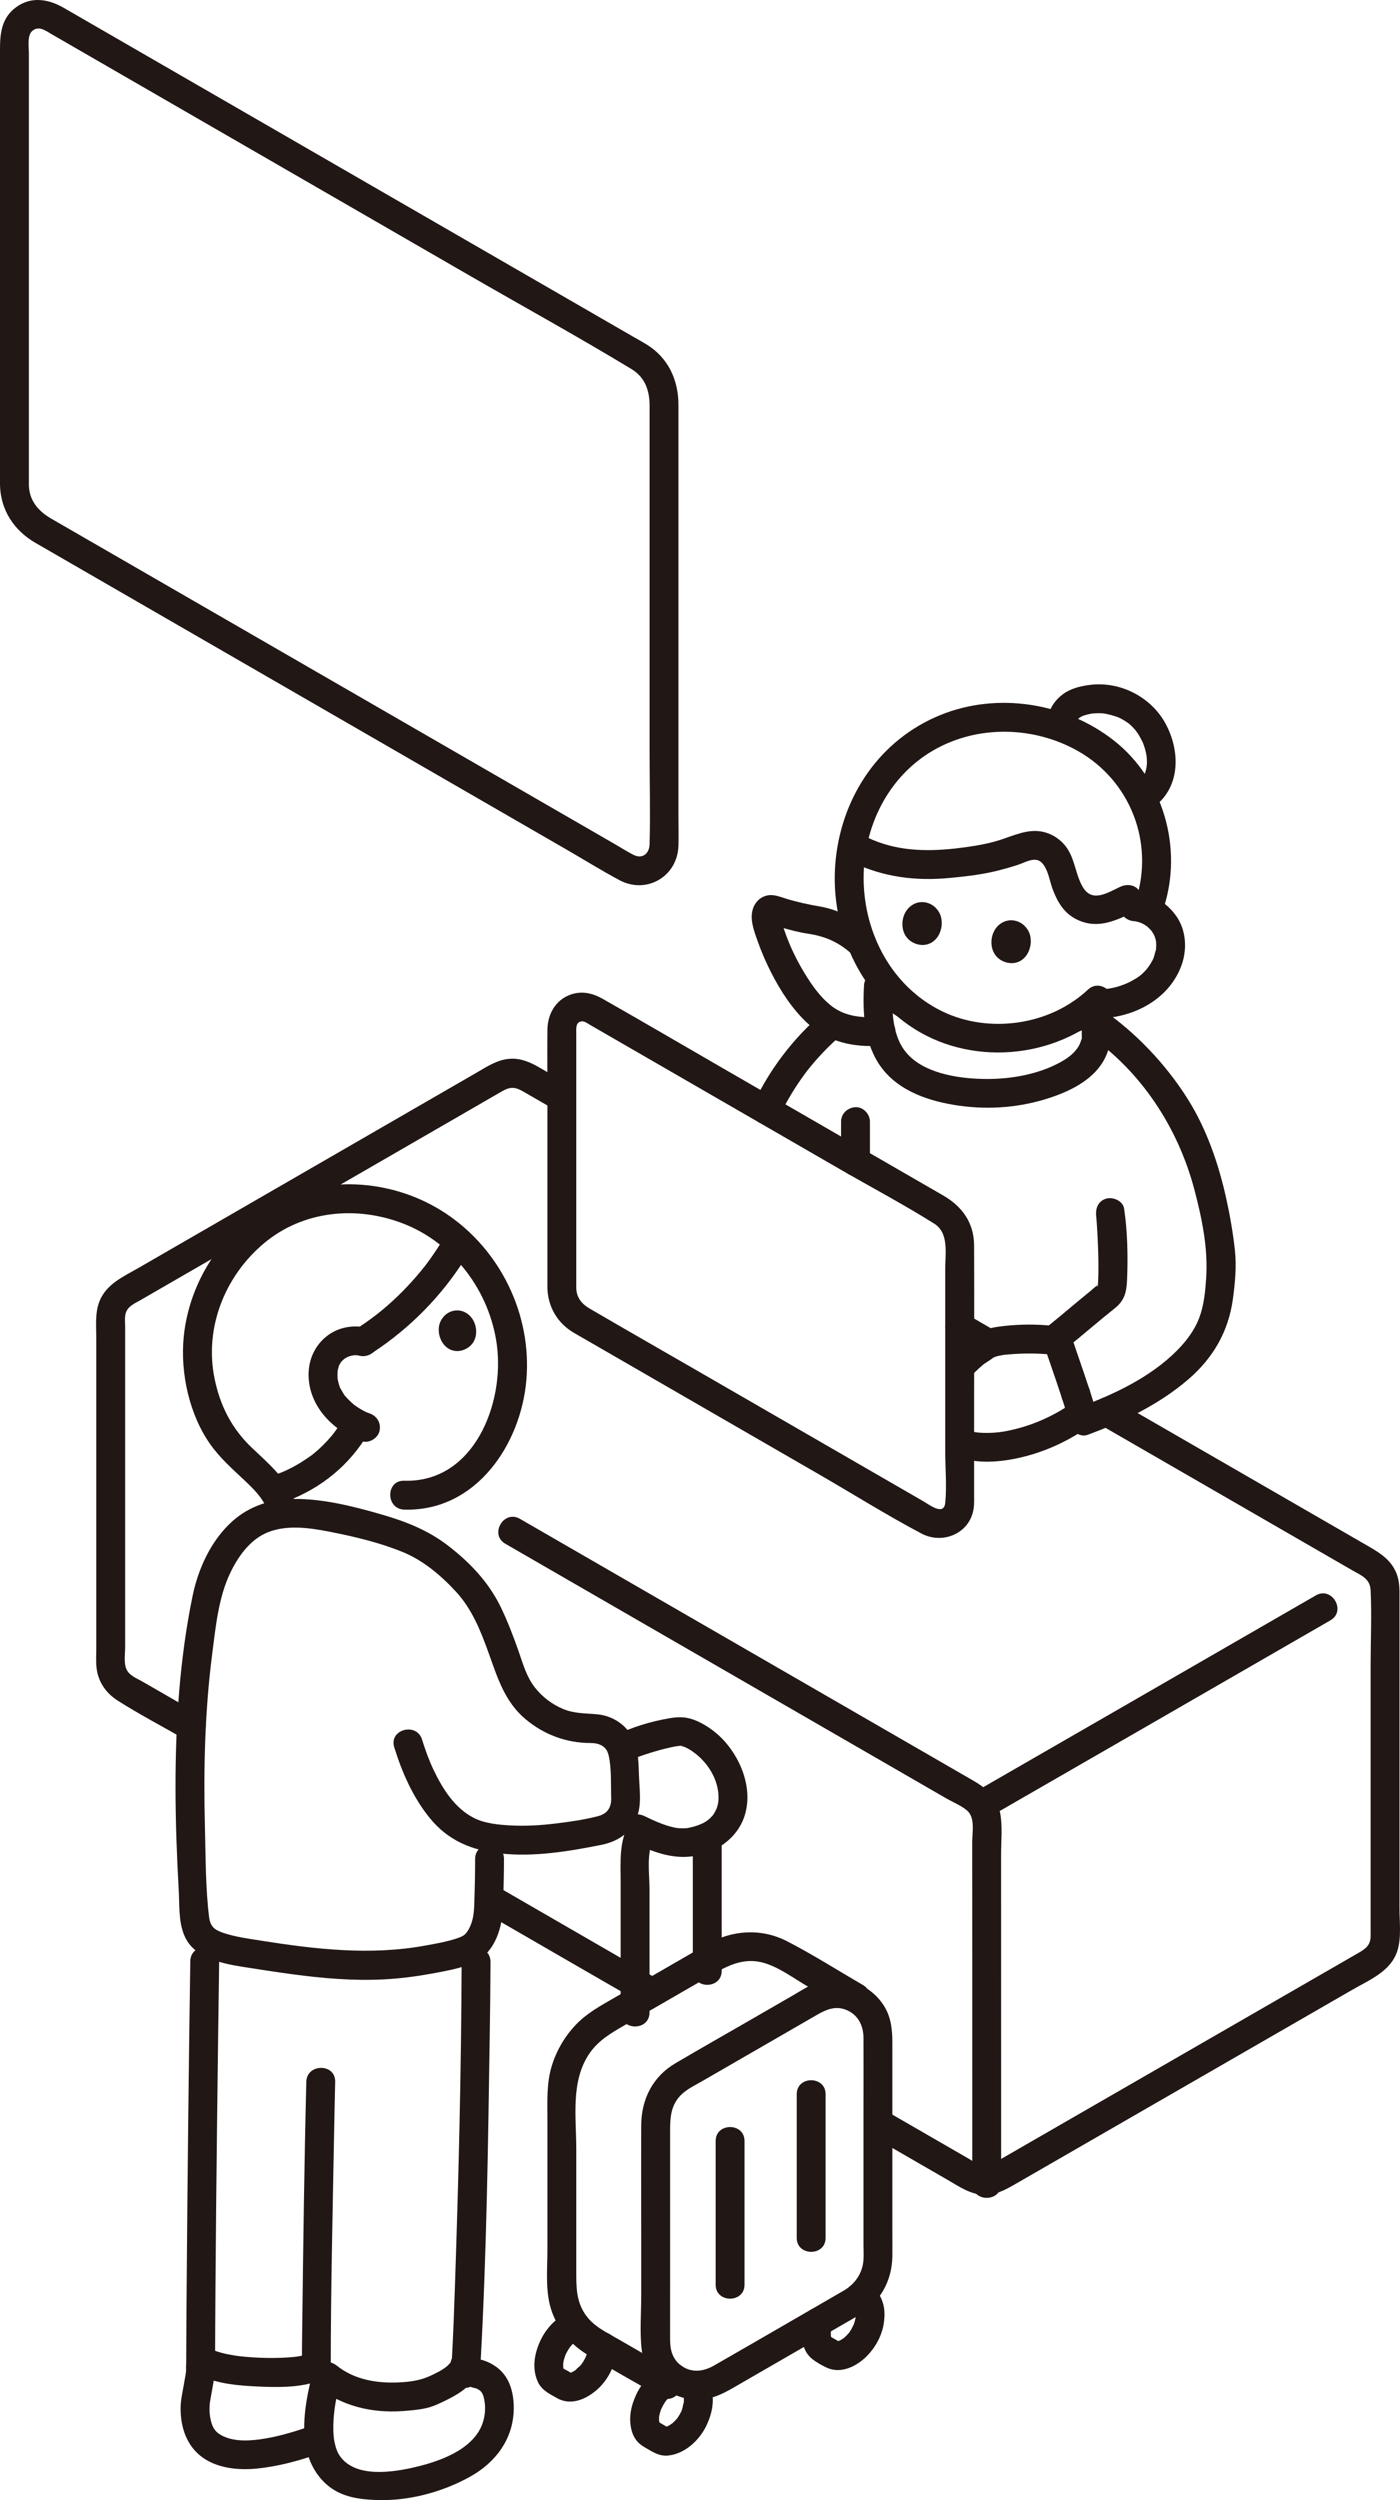 <?xml version="1.0" encoding="UTF-8"?><svg id="b" xmlns="http://www.w3.org/2000/svg" width="193.972" height="346.297" viewBox="0 0 193.972 346.297"><defs><style>.i{fill:#211715;}</style></defs><g id="c"><g id="d"><path class="i" d="M138.709,302.497c0-15.223,0-30.446-.006-45.669,0-1.867.22-3.901-.136-5.741-.412-2.125-1.943-3.423-3.722-4.45-4.151-2.396-8.302-4.793-12.452-7.189-8.262-4.77-16.525-9.54-24.787-14.31-8.526-4.922-17.052-9.844-25.578-14.766-2.233-1.289-4.25,2.166-2.019,3.454,15.23,8.792,30.461,17.584,45.691,26.377,4.129,2.384,8.257,4.767,12.386,7.151,1.005.58,2.01,1.16,3.015,1.741.927.535,2.077.991,2.889,1.686,1.147.982.713,2.993.714,4.327.004,7.827.005,15.654.006,23.482,0,7.97.001,15.939.001,23.909,0,2.574,4,2.578,4,0h0Z"/><path class="i" d="M182.318,220.978c-15.538,8.959-31.072,17.926-46.618,26.872-2.231,1.284-.218,4.741,2.019,3.454,15.546-8.946,31.08-17.912,46.618-26.872,2.229-1.286.217-4.743-2.019-3.454h0Z"/><path class="i" d="M66.732,264.675c7.543,4.345,15.062,8.732,22.62,13.05,2.239,1.279,4.256-2.176,2.019-3.454-7.558-4.318-15.077-8.705-22.62-13.05-2.235-1.287-4.251,2.168-2.019,3.454h0Z"/><path class="i" d="M152.322,197.285c6.851,3.953,13.702,7.907,20.553,11.861,3.323,1.918,6.646,3.836,9.969,5.753,1.486.857,2.972,1.715,4.457,2.572,1.282.74,2.521,1.167,2.6,2.791.169,3.478,0,7.007,0,10.488v35.357c0,.7.011,1.401,0,2.1-.021,1.384-.891,1.835-1.98,2.463-9.841,5.675-19.684,11.347-29.526,17.019-5.502,3.171-11.004,6.342-16.506,9.514-1.227.707-2.454,1.415-3.681,2.122-.476.274-.935.612-1.496.671-.938.099-1.718-.54-2.484-.983-3.858-2.229-7.716-4.459-11.577-6.684-2.234-1.288-4.251,2.167-2.019,3.454,3.577,2.062,7.151,4.127,10.726,6.193,1.565.904,3.097,1.986,4.973,2.026,1.672.036,3-.707,4.397-1.513,4.911-2.832,9.823-5.663,14.735-8.494,10.633-6.129,21.267-12.256,31.899-18.386,2.372-1.368,5.282-2.521,6.224-5.327.608-1.811.314-4.057.314-5.949v-42.778c0-1.124.05-2.261-.314-3.343-.658-1.958-2.16-2.98-3.866-3.965-3.824-2.207-7.648-4.413-11.472-6.62-7.97-4.599-15.939-9.199-23.909-13.798-2.234-1.289-4.25,2.166-2.019,3.454h0Z"/><path class="i" d="M149.051,191.078h-.01c-.275-.01-.532.047-.771.172-.248.081-.463.219-.644.414-.195.181-.333.396-.414.644-.125.238-.183.495-.172.771l.071.532c.095.339.266.633.514.883l.405.313c.312.181.648.272,1.009.273h.01c.275.01.532-.047.771-.172.248-.081.463-.219.644-.414.195-.181.333-.396.414-.644.125-.238.183-.495.172-.771l-.071-.532c-.095-.339-.266-.633-.514-.883l-.405-.313c-.312-.181-.648-.272-1.009-.273h0Z"/><path class="i" d="M137.011,184.128h-.01l1.009.273c-1.343-.786-2.691-1.565-4.04-2.34-.452-.26-1.037-.34-1.541-.202-.464.128-.967.486-1.195.919-.245.464-.368,1.026-.202,1.541.16.494.46.931.919,1.195.708.407,1.415.814,2.121,1.223.349.202.698.405,1.046.608.588.342,1.185.782,1.892.782.513,0,1.052-.223,1.414-.586.347-.347.608-.916.586-1.414-.049-1.084-.879-2-2-2h0Z"/><path class="i" d="M27.53,237.411c-2.56-1.476-5.119-2.952-7.679-4.428-.86-.496-2.036-.908-2.392-1.923-.309-.882-.119-2.044-.119-2.973v-44.295c0-.593-.086-1.283.067-1.854.271-1.015,1.244-1.386,2.079-1.869,3.973-2.295,7.947-4.589,11.92-6.883,8.11-4.683,16.22-9.366,24.331-14.048,3.487-2.013,6.974-4.027,10.461-6.041,1.144-.661,2.284-1.329,3.432-1.982,1.004-.572,1.721-.573,2.735.002,1.495.848,2.977,1.72,4.466,2.579,2.234,1.288,4.251-2.167,2.019-3.454-1.36-.784-2.718-1.571-4.078-2.355-1.311-.756-2.602-1.344-4.155-1.231-1.75.127-3.168,1.1-4.64,1.95-2.899,1.674-5.798,3.348-8.697,5.022-8.425,4.865-16.85,9.729-25.275,14.594-4.263,2.461-8.525,4.923-12.788,7.384-2.099,1.212-4.471,2.224-5.429,4.621-.65,1.626-.447,3.499-.447,5.222v42.796c0,1.275-.129,2.648.262,3.878.469,1.476,1.421,2.618,2.719,3.442,2.975,1.89,6.136,3.539,9.19,5.3,2.234,1.288,4.251-2.167,2.019-3.454h0Z"/><path class="i" d="M93.441,327.428c-1.32,0-2.649.912-3.555,1.798-.739.724-1.364,1.614-1.785,2.56-.465,1.045-.788,2.126-.791,3.282-.003,1.219.336,2.578,1.295,3.405.45.388.979.658,1.49.954.728.422,1.477.764,2.348.704,2.358-.163,4.452-2.095,5.432-4.157.553-1.164.929-2.447.882-3.748-.028-.765-.182-1.517-.548-2.195-.169-.313-.394-.602-.645-.854-.142-.143-.392-.324-.515-.408-.209-.144-.327-.316.124.135-.741-.741-2.098-.796-2.828,0s-.791,2.038,0,2.828c.153.153.365.316.566.408.213.098-.351-.294-.175-.135.061.055.213.238.008-.015-.268-.331.006.057.011.06-.04-.022-.152-.486-.073-.169.019.076.043.154.064.229.105.366.002-.454.003-.021,0,.178.012.354.004.532-.004.084-.012.168-.018.253-.024.347.008-.114.023-.153-.133.352-.16.756-.29,1.117.007-.02-.093.241-.092.241-.027-.015.197-.435.017-.064-.076.155-.157.307-.244.456-.098.168-.206.327-.315.488-.172.254.063-.114.081-.097.006.005-.238.28-.249.292-.114.125-.232.246-.356.361-.061.057-.125.111-.187.168-.247.224.071-.057.112-.079-.142.076-.271.193-.409.277-.103.063-.208.122-.316.177-.364.187-.084-.04.01.004-.008-.004-.218.065-.252.078-.375.148.35.015.119-.003-.068-.005-.151-.005-.219.002-.248.026.462.088.228.024-.211-.058.454.258.144.06-.059-.038-.123-.071-.184-.106-.356-.207-.713-.412-1.069-.62-.035-.021-.07-.044-.107-.062-.079-.04-.187-.134.051.053.322.252.038-.012,0-.031.016.008.308.427.144.166-.109-.172.042-.127.065.192-.011-.151-.093-.433-.152-.577.026.064.026.481.028.127,0-.098-.008-.196-.008-.294,0-.138.05-.323.023-.455.061.299-.068.399-.024.183.02-.098.036-.196.058-.293.04-.179.089-.356.145-.531.032-.099.066-.197.103-.294.11-.295.065-.069-.034.069.119-.166.187-.392.288-.571.105-.187.218-.369.34-.546-.011.016.144-.212.15-.209-.171.217-.209.267-.115.152.04-.05.081-.099.124-.147.139-.16.285-.313.44-.458.061-.057.125-.112.187-.168.282-.257-.358.225-.014.006.193-.123.395-.233.588-.354.242-.152-.422.099.008,0,.239-.055.552-.022-.135-.022,1.046,0,2.048-.92,2-2s-.879-2-2-2h0Z"/><path class="i" d="M118.062,319.925c.2.118.399.249.606.352.291.145-.256-.215-.136-.114.067.056.2.233.001-.028-.223-.294-.029-.014.008.04.037.054.111.246-.013-.051-.127-.306-.032-.066-.008.016.016.055.028.111.044.166.048.171-.043.234-.013-.172-.022.298.006.618-.006.921-.009.219.039-.255.035-.24-.019.074-.025.157-.04.233-.026.136-.057.271-.093.405s-.075.268-.12.4c-.025.076-.054.15-.08.225-.09.255.024-.075.066-.145-.142.239-.242.505-.386.745-.082.137-.169.271-.261.401-.034.049-.071.096-.105.145-.138.197.328-.383.054-.079-.184.205-.367.407-.572.591-.059.053-.427.355-.155.139.257-.203-.133.083-.221.138-.134.083-.273.155-.412.231-.211.116-.126-.049.098-.036-.047-.003-.135.046-.181.06-.076.023-.157.035-.233.06-.191.063.247-.034.256-.031-.038-.014-.187.037-.207.004-.013-.02.523.133.244.033-.32-.115.419.247.135.065-.019-.012-.039-.023-.059-.034-.134-.075-.267-.154-.4-.23-.282-.162-.566-.322-.846-.487-.026-.015-.053-.033-.08-.046-.063-.029-.211-.153.066.062.382.297-.001.002.015-.014.024-.024.249.394.178.23-.013-.029-.133-.167-.117-.2.019-.039.147.458.105.25-.017-.085-.056-.168-.078-.253-.017-.065-.021-.165-.048-.221.034.073.04.459.025.17-.009-.179-.019-.357-.013-.537.003-.096.013-.19.018-.285.019-.381-.067.263.001.019.062-.222.102-.45.167-.672.297-1.003-.357-2.223-1.397-2.46-1.074-.245-2.142.323-2.46,1.397-.526,1.777-.571,4.245.976,5.563.604.515,1.379.945,2.096,1.284,1.985.937,4.188-.166,5.611-1.612,1.168-1.187,2.051-2.79,2.311-4.443.193-1.224.172-2.391-.352-3.536-.412-.899-1.191-1.39-2.005-1.871-.901-.533-2.233-.234-2.736.718-.508.962-.245,2.168.718,2.736h0Z"/><path class="i" d="M79.189,320.15c-1.857.595-3.388,2.162-4.237,3.888-.896,1.821-1.305,3.99-.424,5.898.521,1.13,1.628,1.66,2.653,2.238,1.935,1.091,4.065.14,5.585-1.216,1.662-1.483,2.635-3.7,2.726-5.909.043-1.047-.951-2.047-2-2-1.12.05-1.954.879-2,2-.007.167-.035.336-.038.502,0-.045.088-.492.013-.156-.014.062-.025.125-.039.187-.037.167-.081.331-.131.494-.019.061-.039.122-.06.183-.014.041-.177.421-.037.122.142-.303-.111.229-.142.288-.069.134-.142.265-.22.394-.089.147-.186.288-.283.43-.093.135-.205.148.08-.099-.061.053-.111.134-.164.195-.214.245-.532.447-.723.702-.001.002.336-.24.159-.123-.069.045-.134.096-.203.141-.175.115-.355.214-.54.311-.329.175.346-.101-.111.029-.09.026-.359.054-.035.029s.097-.006.037-.009c-.52-.023.32.111.022.013.106.035.418.215.184.071-.298-.184-.608-.35-.912-.525-.13-.075-.259-.153-.391-.225-.019-.01-.037-.023-.057-.033-.271-.133.227.139.193.16-.025.015-.301-.359-.026.003.238.313.005-.066-.045-.124.223.258.139.382.087.183-.019-.074-.042-.145-.059-.219-.017-.076-.022-.164-.045-.237.017.057.034.492.032.143,0-.165-.01-.33-.002-.495.009-.196.139-.599-.013-.017.033-.128.048-.262.078-.391.072-.308.176-.602.285-.899.089-.243-.177.377-.059.145.046-.09.087-.184.133-.274.084-.164.175-.324.271-.481s.202-.309.308-.46c.034-.048.164-.229-.007.007-.191.264.029-.026.078-.081.121-.137.247-.269.379-.395s.58-.418.098-.115c.133-.084.256-.184.391-.267.076-.047.157-.087.233-.135.344-.214-.348.11.04-.014.995-.319,1.739-1.403,1.397-2.46-.322-.996-1.393-1.739-2.46-1.397h0Z"/><g id="e"><path class="i" d="M119.541,274.932c-3.483-2.011-6.91-4.204-10.486-6.043-3.603-1.852-7.637-1.567-11.105.421-1.91,1.095-3.813,2.201-5.719,3.302l-7.109,4.104c-1.895,1.094-3.808,2.126-5.339,3.734s-2.664,3.546-3.32,5.657c-.768,2.471-.618,5.062-.618,7.614,0,5.96,0,11.92,0,17.88,0,2.868-.354,5.981.665,8.723.914,2.461,2.611,4.457,4.853,5.813,3.336,2.018,6.76,3.903,10.136,5.852,2.233,1.289,4.25-2.166,2.019-3.454-2.611-1.507-5.222-3.015-7.833-4.522-1.685-.973-3.496-1.804-4.614-3.467-1.249-1.858-1.226-3.806-1.226-5.964,0-5.629,0-11.258,0-16.887,0-4.419-.809-9.427,1.833-13.279,1.224-1.785,2.985-2.815,4.801-3.863l6.376-3.681,6.207-3.583c2.105-1.215,4.207-2.119,6.712-1.423,2.163.601,4.236,2.185,6.156,3.294,1.864,1.076,3.728,2.152,5.592,3.228,2.233,1.289,4.25-2.166,2.019-3.454h0Z"/></g><g id="f"><path class="i" d="M117.013,317.213c-6.036,3.485-12.062,6.989-18.109,10.455-1.493.856-3.21,1.048-4.645-.098-1.111-.887-1.409-2.114-1.414-3.468-.009-2.397,0-4.795,0-7.192,0-4.877,0-9.754,0-14.632,0-2.397,0-4.795,0-7.192,0-1.83.115-3.477,1.459-4.86.818-.843,1.969-1.377,2.979-1.96l5.193-2.998,10.699-6.177c1.257-.725,2.522-1.289,4.002-.725,1.674.638,2.45,2.17,2.46,3.876.018,3.187,0,6.375,0,9.563v14.022c0,1.693,0,3.386,0,5.079,0,.846.074,1.758-.056,2.598-.245,1.58-1.225,2.887-2.567,3.708-2.193,1.341-.185,4.802,2.019,3.454,2.89-1.767,4.555-4.734,4.604-8.115.016-1.104,0-2.209,0-3.313v-14.294c0-4.021,0-8.041,0-12.062,0-1.779-.186-3.515-1.168-5.067-1.896-2.998-5.791-4.486-9.17-3.25-1.269.464-2.431,1.238-3.595,1.91l-6.044,3.489c-3.364,1.942-6.748,3.854-10.094,5.828-3.131,1.847-4.7,4.97-4.721,8.549-.031,5.29,0,10.581,0,15.872,0,2.563,0,5.125,0,7.688,0,2.504-.229,5.131.071,7.618.442,3.661,3.389,6.459,7.037,6.837,2.066.214,3.841-.584,5.569-1.581l5.2-3.002,11.527-6.655.783-.452c2.229-1.287.217-4.745-2.019-3.454Z"/></g><path class="i" d="M110.388,290.068c0,6.636,0,13.271,0,19.907h4c0-.203,0-.406,0-.608,0-2.574-4-2.578-4,0,0,.203,0,.406,0,.608,0,2.574,4,2.578,4,0,0-6.636,0-13.271,0-19.907,0-2.574-4-2.578-4,0h0Z"/><path class="i" d="M99.155,296.553c0,6.636,0,13.271,0,19.907h4c0-.203,0-.406,0-.608,0-2.574-4-2.578-4,0,0,.203,0,.406,0,.608,0,2.574,4,2.578,4,0,0-6.636,0-13.271,0-19.907,0-2.574-4-2.578-4,0h0Z"/><path class="i" d="M99.991,272.988v-18.54c0-2.574-4-2.578-4,0v18.54c0,2.574,4,2.578,4,0h0Z"/><path class="i" d="M89.991,278.758v-17.09c0-2.235-.487-5.08.647-7.081,1.271-2.243-2.183-4.261-3.454-2.019-1.434,2.531-1.193,5.235-1.193,8.034v18.155c0,2.574,4,2.578,4,0h0Z"/><path class="i" d="M87.14,243.895c.151-.077.307-.146.459-.221.312-.154-.018.005-.073.027.098-.04.196-.08.294-.119.468-.185.943-.355,1.421-.515,1.005-.338,2.025-.638,3.055-.89.445-.109.892-.209,1.343-.291.169-.03.751-.058.179-.037.17-.006.352-.02.521-.039.44-.051-.008.102-.112-.041.062.085.514.154.623.201.586.251,1.14.626,1.632,1.026,1.835,1.493,3.13,3.775,3.07,6.149-.012.485-.077.856-.297,1.451.073-.198-.155.308-.199.386-.069.121-.143.239-.22.355-.079.111-.078.115.004.013l-.134.158c-.714.808-1.458,1.175-2.561,1.493-.254.073-.512.124-.769.185-.383.091-.129.025-.033.014-.185.022-.373.035-.56.041-.282.009-.562-.002-.842-.023-.053-.004-.443-.058-.21-.021.239.038-.27-.058-.316-.068-1.465-.315-2.786-.932-4.124-1.578-.972-.47-2.161-.266-2.736.718-.512.876-.259,2.265.718,2.736,2.911,1.406,5.88,2.661,9.166,2.038,3.162-.6,5.989-2.704,6.835-5.901.907-3.428-.482-7.152-2.716-9.767-1.075-1.258-2.52-2.354-4.037-3.012-1.334-.579-2.387-.598-3.793-.36-2.571.436-5.279,1.253-7.606,2.438-.962.49-1.24,1.843-.718,2.736.572.978,1.771,1.21,2.736.718h0Z"/><path class="i" d="M60.824,184.689c.02.139.226,1.525,1.431,2.176.79.427,1.531.242,1.764.18.179-.048,1.342-.381,1.786-1.601.42-1.156.052-2.715-1.068-3.493-1.162-.807-2.574-.434-3.312.467-.665.811-.686,1.563-.6,2.27Z"/><path class="i" d="M63.96,271.743c-.046,14.883-.418,29.777-.919,44.651-.115,3.414-.238,6.828-.424,10.239-.14,2.572,3.86,2.564,4,0,.809-14.858,1.011-29.767,1.236-44.642.052-3.416.097-6.832.107-10.248.008-2.574-3.992-2.578-4,0h0Z"/><path class="i" d="M26.367,271.642c-.229,15.144-.392,30.29-.508,45.435-.028,3.602-.052,7.204-.063,10.805-.008,2.574,3.992,2.578,4,0,.046-15.026.229-30.052.418-45.077.047-3.721.096-7.442.153-11.163.039-2.575-3.961-2.576-4,0h0Z"/><path class="i" d="M42.441,288.354c-.281,11.141-.425,22.288-.56,33.432-.024,1.967-.053,3.934-.054,5.901-.001,2.574,3.999,2.578,4,0,.006-10.552.258-21.109.453-31.659.047-2.558.096-5.116.16-7.674.065-2.575-3.935-2.574-4,0h0Z"/><path class="i" d="M62.481,327.043c-.067.224-.069.254-.008.089-.131.193-.154.239-.069.14-.177.188-.351.38-.553.542-.63.506-1.406.878-2.133,1.222-1.443.684-2.891.885-4.477.958-2.99.139-6.135-.373-8.535-2.293-.843-.674-2.005-.823-2.828,0-.699.699-.848,2.15,0,2.828,3.419,2.735,7.625,3.746,11.957,3.429,1.078-.079,2.217-.172,3.269-.417,1.058-.246,2.105-.779,3.072-1.267,1.747-.882,3.644-2.161,4.161-4.169.641-2.495-3.215-3.559-3.857-1.063h0Z"/><path class="i" d="M42.527,326.108c-.434.134-.878.227-1.327.298-.124.02-.576.067-.047.01-.128.014-.256.03-.384.043-.298.031-.596.055-.894.075-1.302.087-2.61.09-3.914.036-.656-.027-1.311-.069-1.964-.129-.332-.03-.662-.066-.993-.105-.186-.022-.372-.052-.079-.009-.169-.025-.337-.05-.506-.077-.564-.092-1.127-.201-1.68-.346-.218-.057-.435-.119-.65-.19-.117-.039-.232-.088-.349-.124-.358-.111.411.186.066.025-.978-.457-2.156-.275-2.736.718-.507.866-.266,2.277.718,2.736,2.452,1.145,5.316,1.371,7.984,1.492,2.543.115,5.36.163,7.817-.597,1.032-.319,1.689-1.395,1.397-2.46-.28-1.019-1.424-1.717-2.46-1.397h0Z"/><path class="i" d="M65.342,330.535c-.37.178-.226.033-.099.09.262.119.581.123.85.247.603.28.813.676.959,1.311.35,1.514.108,3.21-.69,4.541-1.822,3.041-6.14,4.411-9.389,5.122-3.312.725-8.565,1.338-10.281-2.36.192.414-.097-.289-.122-.372-.084-.266-.148-.536-.21-.808-.122-.54-.16-1.092-.175-1.752-.044-1.975.287-3.91.729-5.828.578-2.505-3.278-3.575-3.857-1.063-.781,3.388-1.442,7.306-.285,10.699.545,1.597,1.488,2.997,2.82,4.045,1.866,1.468,4.196,1.787,6.51,1.875,4.462.17,9.145-1.069,13.041-3.236,3.54-1.969,5.988-5.239,6.04-9.386.027-2.163-.535-4.414-2.339-5.758-1.547-1.153-3.727-1.681-5.521-.82-2.32,1.113-.293,4.563,2.019,3.454h0Z"/><path class="i" d="M25.796,327.883c.002.198-.007.395-.025.592-.011.117-.024.234-.039.35.029-.219.025-.204-.011.045-.088.493-.17.987-.259,1.48-.189,1.043-.429,2.119-.439,3.181-.025,2.707.867,5.369,3.165,6.943,2.154,1.475,5.04,1.707,7.567,1.435,2.656-.286,5.229-.948,7.754-1.807,1.022-.348,1.695-1.375,1.397-2.46-.274-.996-1.433-1.746-2.46-1.397-2.099.714-4.25,1.336-6.451,1.635-1.898.258-4.046.28-5.594-.731-.628-.41-.972-.977-1.179-1.839-.188-.782-.234-1.541-.155-2.41.04-.433-.057.284.033-.224.037-.206.068-.414.104-.62.088-.501.183-1.001.27-1.503.153-.877.331-1.778.322-2.671-.026-2.572-4.026-2.579-4,0h0Z"/><path class="i" d="M41.009,208.434c-.998-3.367-3.667-5.58-6.119-7.909-2.785-2.645-4.402-5.83-5.167-9.604-1.428-7.048,1.456-14.235,6.926-18.773,5.366-4.451,12.669-5.154,19.08-2.722,7.097,2.693,12.129,9.418,13.115,16.89,1.073,8.126-3.193,19.075-12.844,18.782-2.575-.078-2.572,3.922,0,4,9.919.301,16.173-8.992,16.933-17.983.766-9.056-3.635-18.057-11.195-23.058-6.899-4.565-16.077-5.406-23.512-1.675-7.12,3.572-11.981,10.89-12.77,18.771-.503,5.026.782,10.88,3.764,15.019,1.283,1.78,2.894,3.22,4.485,4.714,1.406,1.32,2.882,2.712,3.446,4.613.73,2.462,4.592,1.414,3.857-1.063h0Z"/><path class="i" d="M61.06,172.2c-.381.61-.776,1.21-1.188,1.8-.196.28-.396.558-.6.834-.102.138-.204.275-.308.411-.404.534.227-.279-.191.245-.876,1.098-1.8,2.155-2.781,3.159-2.056,2.104-3.988,3.686-6.324,5.222-.873.574-1.324,1.795-.718,2.736.562.871,1.801,1.332,2.736.718,5.167-3.397,9.547-7.861,12.826-13.104.556-.888.218-2.242-.718-2.736-.983-.519-2.143-.231-2.736.718h0Z"/><path class="i" d="M50.869,183.927c-1.87-.464-3.911-.112-5.465,1.047-1.754,1.309-2.677,3.334-2.651,5.52.052,4.344,3.462,7.748,7.367,9.125.988.348,2.232-.395,2.46-1.397.255-1.119-.339-2.087-1.397-2.46-.029-.01-.58-.221-.204-.063-.171-.072-.339-.155-.504-.239-.309-.157-.608-.331-.898-.52-.16-.104-.316-.212-.47-.324-.167-.121.138.132-.121-.099-.284-.254-.567-.503-.829-.781-.129-.137-.251-.279-.374-.422-.266-.311.098.189-.136-.187-.178-.287-.334-.585-.509-.872-.108-.179.061.22-.052-.119-.059-.176-.121-.351-.17-.531s-.088-.36-.126-.543c-.116-.556,0,.363-.024-.202-.014-.339-.006-.667.012-1.005.015-.148.011-.121-.01.084.015-.089.034-.177.055-.264.034-.146.083-.286.12-.431.109-.425-.124.172.072-.179.08-.143.16-.281.248-.419.259-.403-.258.23.09-.097.117-.11.23-.223.348-.332-.196.18-.128.091.045-.022.134-.088.273-.168.416-.241.192-.099.289-.106.036-.024.153-.049.303-.103.459-.143.097-.025.596-.086.097-.044.16-.014.317-.027.478-.028.16,0,.319.009.477.024-.347-.033-.111-.006.095.046,1.014.252,2.216-.325,2.46-1.397.236-1.035-.311-2.191-1.397-2.46h0Z"/><path class="i" d="M47.124,197.245c-.3.468-.617.924-.952,1.367.278-.368-.059.067-.095.111-.069.084-.139.168-.209.251-.175.207-.355.41-.539.609-.365.395-.746.774-1.144,1.135-.197.18-.399.355-.604.526-.123.103-.247.203-.372.303-.295.237.159-.11-.038.028-.878.613-1.755,1.199-2.708,1.692-.238.123-.478.242-.721.355-.122.057-.244.113-.367.168-.05.022-.468.196-.207.091s-.161.063-.212.082c-.126.049-.253.098-.38.145-.281.104-.564.201-.849.295-.992.326-1.741,1.397-1.397,2.46.32.99,1.396,1.747,2.46,1.397,4.87-1.602,9.01-4.666,11.785-8.997.565-.883.211-2.246-.718-2.736-.991-.524-2.133-.224-2.736.718h0Z"/><path class="i" d="M65.829,257.493c0,1.98-.039,3.96-.104,5.939-.038,1.164-.092,2.264-.568,3.357-.194.446-.511.973-.829,1.219-.293.226-.66.352-.951.453-1.435.496-2.957.748-4.446,1.021-7.616,1.401-15.252.514-22.83-.69-1.715-.273-3.448-.497-5.102-1.047-1.262-.42-1.863-.861-2.032-2.234-.501-4.084-.467-8.34-.574-12.452-.208-7.995-.012-16.018,1.006-23.958.475-3.701.862-7.779,2.479-11.185,1.105-2.328,2.8-4.727,5.29-5.7,2.691-1.051,5.811-.581,8.558-.041,3.391.667,6.838,1.481,10.047,2.789,2.861,1.166,5.33,3.257,7.406,5.508,2.266,2.457,3.475,5.567,4.589,8.677,1.201,3.354,2.201,6.571,5.022,8.956,2.538,2.147,5.678,3.319,9.008,3.323,1.191.001,2.23.41,2.526,1.692.423,1.833.298,4.043.357,5.923.041,1.321-.531,2.179-1.825,2.517-1.907.498-3.948.783-5.902,1.021-2.057.251-4.139.372-6.21.261-1.672-.09-3.537-.257-5.055-1.022-2.661-1.339-4.351-4.024-5.598-6.629-.654-1.367-1.164-2.793-1.614-4.239-.762-2.45-4.625-1.404-3.857,1.063,1.089,3.5,2.58,6.905,4.897,9.772,2.562,3.17,5.873,4.519,9.853,4.944,4.648.496,9.357-.281,13.908-1.186,1.868-.371,3.539-1.255,4.539-2.942,1.124-1.896.855-3.99.74-6.095-.112-2.049.021-4.334-1.086-6.151-1.002-1.646-2.752-2.705-4.656-2.898-1.681-.17-3.195-.076-4.807-.749-1.532-.64-2.919-1.7-3.933-3.016-1.141-1.48-1.611-3.234-2.22-4.968-.721-2.056-1.499-4.094-2.443-6.059-1.692-3.522-4.344-6.295-7.435-8.654-2.73-2.083-5.798-3.283-9.075-4.23-3.926-1.134-8.157-2.213-12.27-2.163-3.146.038-6.091.982-8.451,3.104-2.933,2.637-4.715,6.531-5.499,10.337-1.789,8.684-2.365,17.639-2.363,26.489,0,4.775.179,9.548.445,14.315.111,1.988-.029,4.228.725,6.104.737,1.833,2.166,2.785,3.955,3.459,1.87.705,3.866.947,5.828,1.257,2.267.359,4.538.696,6.817.973,4.214.513,8.47.768,12.707.399,2.174-.189,4.328-.539,6.468-.96,1.532-.301,3.068-.632,4.482-1.318,2.942-1.429,3.89-4.93,3.965-7.952.053-2.112.117-4.222.117-6.335,0-2.574-4-2.578-4,0h0Z"/><g id="g"><path class="i" d="M4.001,67.199V7.396c0-.881-.266-2.462.472-3.111.898-.791,1.874-.014,2.688.456l3.918,2.262,14.552,8.402c13.099,7.563,26.198,15.125,39.297,22.688,7.514,4.338,15.137,8.531,22.559,13.025,1.914,1.159,2.514,3.002,2.514,5.1v47.81c0,4.294.114,8.606,0,12.899-.035,1.318-.996,2.125-2.273,1.461-.87-.452-1.708-.986-2.557-1.476l-12.64-7.298c-12.946-7.474-25.892-14.949-38.838-22.423l-26.551-15.329c-1.781-1.028-3.082-2.455-3.141-4.662-.068-2.569-4.069-2.579-4,0,.093,3.484,1.953,6.286,4.922,8l3.262,1.883,13.951,8.055c13.387,7.729,26.774,15.458,40.16,23.187,5.44,3.141,10.881,6.282,16.321,9.423,2.403,1.387,4.774,2.867,7.223,4.17,3.751,1.996,8.032-.527,8.16-4.765.04-1.309,0-2.625,0-3.934v-57.122c0-3.476-1.416-6.562-4.458-8.413-.591-.36-1.2-.693-1.799-1.039l-11.866-6.851-39.301-22.69C27.328,11.764,18.08,6.425,8.832,1.086,6.737-.124,4.335-.549,2.224,1.004.231,2.47,0,4.581,0,6.811v60.387c0,2.574,4,2.578,4,0Z"/></g><path class="i" d="M107.908,154.758c1.077-2.256,2.373-4.401,3.886-6.392.202-.267-.154.194.054-.069.103-.131.207-.261.311-.39.188-.233.38-.463.574-.691.41-.481.833-.951,1.268-1.409.871-.917,1.792-1.784,2.755-2.604.799-.681.753-2.137,0-2.828-.851-.781-1.976-.726-2.828,0-3.976,3.388-7.224,7.652-9.473,12.365-.45.943-.292,2.203.718,2.736.892.471,2.255.291,2.736-.718h0Z"/><path class="i" d="M120.815,129.284c-2.064-1.856-4.427-3.242-7.192-3.719-1.615-.278-3.168-.614-4.738-1.097-.851-.262-1.724-.64-2.629-.428-.867.203-1.517.799-1.853,1.611-.618,1.497.029,3.178.535,4.617.531,1.51,1.168,2.992,1.895,4.419,1.296,2.545,2.933,5.082,5.039,7.036,2.824,2.619,6.43,3.39,10.189,3.115,1.077-.079,2-.863,2-2,0-1.021-.917-2.079-2-2-2.366.173-4.814.051-6.778-1.439-1.621-1.23-2.857-3.021-3.895-4.744-1.257-2.086-2.278-4.309-2.984-6.642-.079-.261-.147-.526-.225-.787-.142-.472.007-.094-.071-.1l-.039.078c-.116.274-.366.411-.75.41-.975.455-.837.292-.256.475.353.111.706.221,1.06.329,1.275.387,2.556.721,3.875.919,2.426.363,4.265,1.226,5.987,2.776.803.722,2.036.792,2.828,0,.734-.734.806-2.103,0-2.828h0Z"/><path class="i" d="M120.531,160.878v-5.52c0-1.046-.92-2.048-2-2s-2,.879-2,2v5.52c0,1.046.92,2.048,2,2s2-.879,2-2h0Z"/><path class="i" d="M150.752,143.315c7.403,5.095,12.487,12.92,14.749,21.526,1.038,3.95,1.89,8.08,1.616,12.179-.123,1.844-.299,3.756-.955,5.498s-1.799,3.25-3.098,4.555c-3.657,3.672-8.626,6.026-13.424,7.807l2.46,1.397c-.353-1.25-.724-2.493-1.12-3.73-.27-.843-1.023-1.468-1.929-1.468h-.01l1.929,1.468c-.849-2.614-1.777-5.201-2.64-7.81l-.514,1.946c2.235-1.792,4.389-3.683,6.633-5.465,1.456-1.156,1.651-2.399,1.717-4.168.12-3.171.048-6.488-.416-9.633-.158-1.07-1.51-1.658-2.46-1.397-1.146.315-1.555,1.387-1.397,2.46-.088-.595-.024-.155.003.146.024.267.044.535.063.802.05.706.089,1.414.122,2.121.079,1.68.136,3.366.098,5.049-.007.324-.017.648-.037.972-.008.124-.019.247-.027.371-.035.544.023-.255.007.007-.036.615-.18.085.053.041-.252.047-.826.617-1.121.856-2.038,1.651-4.019,3.369-6.066,5.01-.519.416-.717,1.334-.514,1.946.863,2.609,1.791,5.196,2.64,7.81.273.842,1.021,1.468,1.929,1.468h.01l-1.929-1.468c.396,1.237.767,2.48,1.12,3.73.275.974,1.438,1.776,2.46,1.397,4.987-1.851,9.895-4.199,13.955-7.693,3.44-2.961,5.567-6.661,6.166-11.159.292-2.191.518-4.459.278-6.666-.264-2.431-.684-4.863-1.213-7.25-1.062-4.789-2.703-9.571-5.326-13.742-2.997-4.764-7.157-9.176-11.791-12.365-2.126-1.463-4.128,2.002-2.019,3.454h0Z"/><path class="i" d="M151.04,138.811c-.081-.05-.169-.09-.25-.14-.312-.181-.648-.272-1.009-.273-.361.001-.697.092-1.009.273-.301.178-.54.417-.718.718-.181.312-.272.648-.273,1.009v.003c.091-.336.182-.673.273-1.009h0c.398-.305.797-.611,1.195-.918h-.001c.354,0,.709,0,1.063,0h-.002c.159.067.319.134.478.201-.001,0-.002-.001-.003-.002l.405.313s-.002-.001-.003-.002c-.181-.195-.396-.333-.644-.414-.238-.125-.495-.183-.771-.172-.275-.01-.532.047-.771.172-.248.081-.463.219-.644.414l-.313.405c-.181.312-.272.648-.273,1.009l.071.532c.095.339.266.633.514.883.009.008.397.309.408.315.073.043.367.155.241.102.075.05.155.083.24.101.175.037.353.06.532.072.004,0,.53-.071.533-.072l.478-.202.405-.313.313-.405c.048-.073.082-.153.102-.24.09-.156.136-.324.137-.505.012-.089.024-.179.036-.268l-3.009,1.727c.081.05.169.09.25.14.23.146.477.225.744.237.266.06.532.048.798-.036.26-.062.487-.181.68-.358.218-.141.389-.328.515-.561l.202-.478c.095-.354.095-.709,0-1.063l-.202-.478c-.178-.301-.417-.54-.718-.718h0Z"/><path class="i" d="M145.681,183.628c-2.097-.219-4.284-.204-6.379.016-1.286.135-2.584.313-3.725.964-1.508.861-2.848,2.084-4.031,3.346-.716.764-.813,2.082,0,2.828.777.713,2.064.815,2.828,0,.54-.576,1.106-1.129,1.706-1.643.519-.445.981-.64,1.602-1.126.259-.203-.356.099-.056.005.105-.033.208-.074.313-.106.199-.06.401-.107.605-.149.134-.028.269-.052.405-.074.066-.011.48-.061.166-.027-.319.035.121-.011.185-.018.156-.016.313-.031.469-.044,1.949-.161,3.962-.176,5.909.028,1.044.109,2.045-.998,2-2-.053-1.177-.882-1.883-2-2h0Z"/><path class="i" d="M131.952,201.545c2.898,1.225,6.062,1.071,9.09.417,3.519-.759,6.937-2.301,9.859-4.397.876-.629,1.299-1.742.718-2.736-.506-.866-1.854-1.351-2.736-.718-2.54,1.823-5.376,3.158-8.42,3.885-1.359.324-2.335.472-3.722.479-.312.002-.624-.006-.935-.027-.166-.011-.331-.027-.496-.044-.332-.034.278.052-.041-.007-.271-.05-.541-.101-.807-.173-.154-.041-.89-.303-.489-.134-.994-.42-2.142-.299-2.736.718-.49.838-.283,2.313.718,2.736h0Z"/><path class="i" d="M126.41,137.361c-1.28-.798-2.475-1.739-3.69-2.63-1.312-.962-2.933.363-3.009,1.727-.215,3.86.006,8.163,2.396,11.389,2.503,3.38,6.795,4.741,10.801,5.307,4.245.601,8.596.232,12.667-1.134,2.973-.998,6.187-2.627,7.594-5.603.853-1.805.946-3.974.406-5.897-.283-1.009-.894-1.951-1.957-2.244-1.161-.32-2.289.425-3.349.803-2.407.859-1.37,4.725,1.063,3.857.717-.256,1.453-.668,2.188-.83h-1.063l.196.055-.883-.514c-.131-.34-.134-.305-.007.104.056.217.086.438.089.664.034.377.031.758.03,1.136-.002.552.138-.118-.045.425-.119.353-.215.651-.413.975-.659,1.079-1.736,1.789-2.839,2.358-3.004,1.551-6.626,2.168-9.972,2.143-3.468-.026-8.04-.635-10.63-3.193-2.514-2.483-2.454-6.535-2.272-9.801l-3.009,1.727c1.215.891,2.41,1.832,3.69,2.63,2.19,1.366,4.201-2.093,2.019-3.454h0Z"/><path class="i" d="M161.241,125.724c2.664-8.254-.042-17.762-6.905-23.148-6.692-5.252-16.142-6.761-24.062-3.528-8.287,3.383-13.522,11.072-14.473,19.87-.956,8.85,2.765,17.959,10.129,23.092,8.301,5.786,20.287,4.781,27.628-2.1,1.882-1.764-.951-4.589-2.828-2.828-5.272,4.942-13.723,6.155-20.219,2.983-6.931-3.384-10.808-10.77-10.854-18.325-.044-7.17,3.364-14.175,9.676-17.817,6.121-3.531,13.912-3.351,20.022.107,7.265,4.111,10.593,12.684,8.029,20.63-.793,2.455,3.068,3.507,3.857,1.063h0Z"/><path class="i" d="M157.163,127.603c.47.033-.207-.085.21.024.181.047.364.085.542.143.092.03.518.23.217.077.168.085.333.172.493.271.064.04.471.333.207.123.147.117.286.246.418.379s.263.271.378.419c-.228-.293.08.145.119.21.097.161.188.327.264.499-.155-.349.039.152.062.23.052.183.097.37.124.558-.055-.385-.004.173-.003.254.003.199-.008.396-.02.594-.025.443.064-.138-.044.258-.091.335-.262.957-.327,1.11-.229.538-.723,1.279-1.086,1.67-.611.658-.974.914-1.765,1.363-1.405.798-3.033,1.225-4.557,1.262-1.08.027-2,.9-2,2,0,1.063.915,2.027,2,2,4.828-.118,9.709-2.734,11.349-7.467.741-2.139.593-4.682-.696-6.587-1.361-2.011-3.469-3.219-5.886-3.39-1.079-.076-2,.974-2,2,0,1.146.918,1.924,2,2h0Z"/><path class="i" d="M130.475,128.079c-.009.148-.101,1.624-1.309,2.417-.792.52-1.588.392-1.838.348-.193-.034-1.445-.28-2.021-1.523-.546-1.178-.299-2.85.81-3.769,1.15-.953,2.667-.687,3.524.194.772.793.861,1.582.835,2.333Z"/><path class="i" d="M142.812,130.598c-.009.148-.101,1.624-1.309,2.417-.792.52-1.588.392-1.838.348-.193-.034-1.445-.28-2.021-1.523-.546-1.178-.299-2.85.81-3.769,1.15-.953,2.667-.687,3.524.194.772.793.861,1.582.835,2.333Z"/><path class="i" d="M118.169,119.464c4.233,2.029,8.71,2.587,13.354,2.149,2.029-.192,4.098-.418,6.088-.871,1.13-.257,2.245-.575,3.349-.927.759-.242,1.676-.77,2.487-.727,1.576.083,1.935,2.817,2.348,3.939.683,1.857,1.597,3.486,3.471,4.37,2.889,1.363,5.344.083,7.973-1.114.983-.447,1.223-1.872.718-2.736-.591-1.01-1.749-1.167-2.736-.718-1.655.753-3.833,2.252-5.152.113-.966-1.566-1.093-3.576-2.043-5.169-.942-1.581-2.625-2.609-4.469-2.673-1.937-.067-3.927.986-5.774,1.476-1.782.473-3.582.741-5.413.946-4.182.468-8.324.334-12.182-1.515-2.31-1.107-4.342,2.34-2.019,3.454h0Z"/><path class="i" d="M149.204,100.174c-.016-.131-.019-.262-.01-.394-.023.208-.007.193.048-.045-.074.173-.055.153.055-.06-.124.129-.106.106.054-.069.178-.156.193-.182.044-.076.107-.077.218-.149.332-.214.115-.066.232-.127.352-.182-.172.072-.146.066.078-.019.256-.073.507-.153.767-.21.129-.028.258-.053.387-.075-.207.022-.188.02.055-.006.46-.036.918-.051,1.379-.021.537.035,1.87.384,2.398.647.235.118.465.246.689.384.058.036.658.451.401.254.339.259.65.562.935.879.066.073.427.527.14.146.13.173.253.35.371.531.241.373.438.764.638,1.159.093.209.092.203-.002-.017.042.104.082.208.12.314.077.21.146.424.208.639s.115.432.161.65c.012.059.104.671.074.391-.03-.283.021.335.024.392.01.218.011.436.002.653-.005.113-.111.794-.01.271-.04.21-.079.418-.136.624-.056.205-.124.406-.202.603.188-.471-.098.151-.149.238s-.459.614-.153.259c-.146.17-.298.331-.46.486-.756.726-.785,2.108,0,2.828.812.745,2.022.775,2.828,0,2.987-2.87,2.729-7.454.887-10.871-2.012-3.733-6.322-5.94-10.534-5.394-1.291.167-2.606.485-3.677,1.266-1.282.936-2.214,2.396-2.095,4.038.076,1.041.865,2.051,2,2,1.018-.046,2.082-.883,2-2h0Z"/><g id="h"><path class="i" d="M79.844,178.45v-35.273c0-.637-.136-1.616.752-1.71.401-.042.868.325,1.205.52l2.411,1.392,8.755,5.055,23.371,13.493c4.359,2.517,8.846,4.891,13.109,7.568,2.05,1.288,1.518,4.138,1.518,6.224v25.357c0,2.32.229,4.771,0,7.083-.184,1.856-2.221.255-3.011-.201l-7.565-4.368c-7.708-4.45-15.416-8.9-23.124-13.351-5.191-2.997-10.397-5.968-15.573-8.991-1.072-.626-1.801-1.487-1.848-2.799-.091-2.567-4.091-2.579-4,0,.092,2.601,1.39,4.807,3.629,6.137.565.336,1.14.658,1.709.987l8.094,4.673c8.073,4.661,16.146,9.322,24.219,13.983,4.716,2.723,9.367,5.644,14.182,8.188,2.895,1.529,6.614.035,7.198-3.325.136-.786.089-1.598.089-2.392v-10.87c0-7.765.033-15.531,0-23.296-.014-3.166-1.639-5.42-4.284-6.947l-6.763-3.904c-7.885-4.553-15.771-9.105-23.656-13.658-5.581-3.222-11.143-6.482-16.746-9.668-1.363-.775-2.852-1.145-4.394-.617-2.16.739-3.256,2.731-3.278,4.919-.029,2.909,0,5.819,0,8.728v27.063c0,2.574,4,2.578,4,0Z"/></g></g></g></svg>